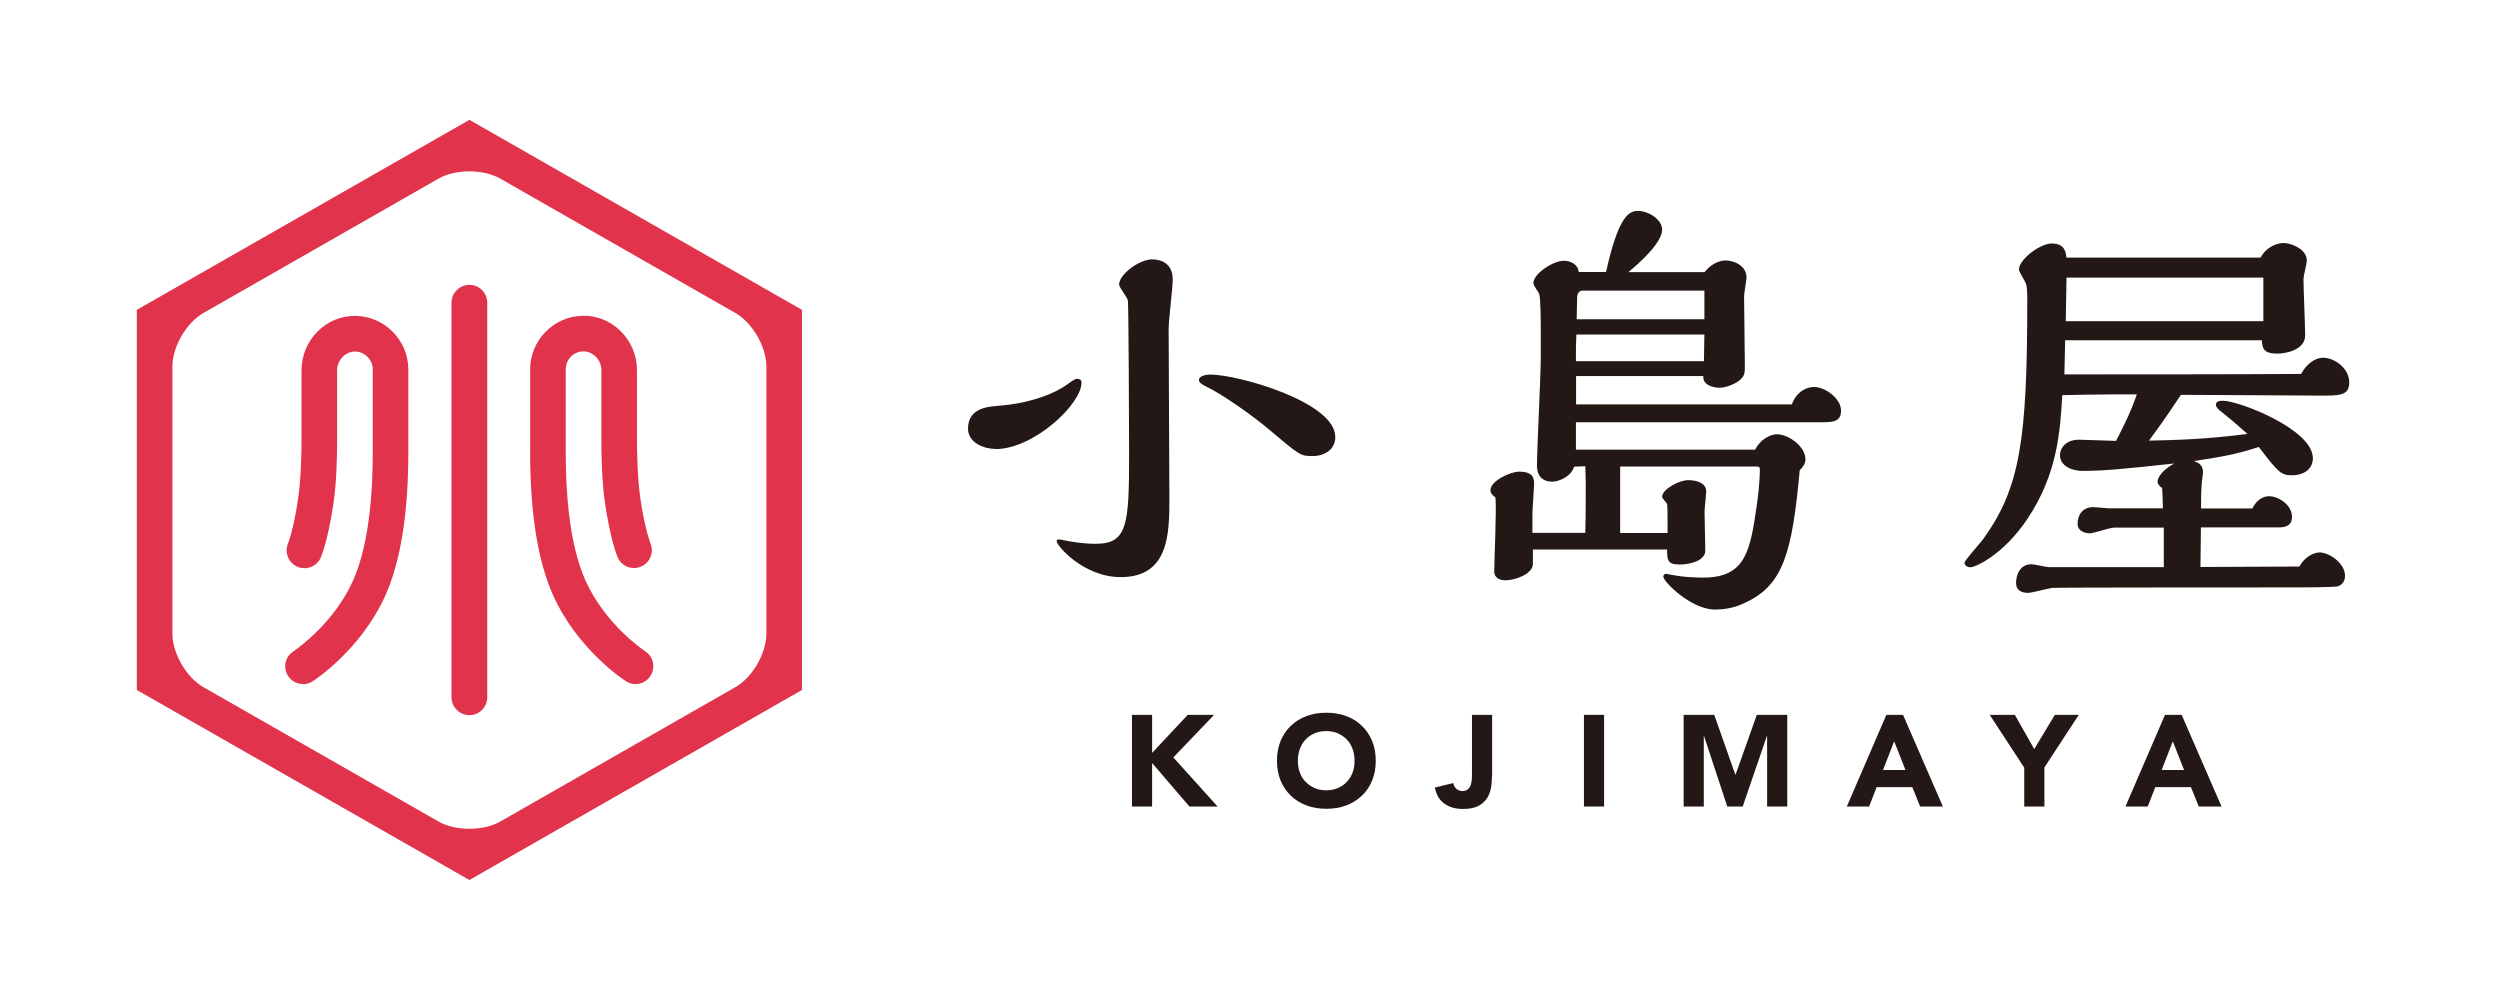 <?xml version="1.0" encoding="UTF-8"?>
<svg id="_レイヤー_1" data-name="レイヤー 1" xmlns="http://www.w3.org/2000/svg" width="165" height="66" viewBox="0 0 165 66">
  <g>
    <g>
      <path d="M65.7,29.63c-.71,0-1.81-.38-1.81-1.34,0-1.34,1.26-1.45,2.03-1.51,2.09-.16,3.73-.82,4.5-1.4.11-.08.52-.38.66-.38.11,0,.3.03.3.25,0,1.43-3.16,4.39-5.68,4.39ZM72.32,35.89c2.11,0,2.2-1.29,2.2-5.96,0-1.34-.03-9.74-.08-10.1-.03-.19-.58-.88-.58-1.04,0-.69,1.34-1.67,2.17-1.67.19,0,1.37,0,1.37,1.32,0,.52-.27,2.77-.27,3.24,0,1.76.05,9.58.05,11.17,0,2.31,0,5.24-3.21,5.24-2.47,0-4.23-2.09-4.23-2.36,0-.14.08-.14.3-.11.74.16,1.51.27,2.28.27ZM86.62,30.1c-.77,0-.82-.03-2.8-1.7-1.29-1.1-3.32-2.47-4.14-2.85-.27-.14-.55-.27-.55-.47,0-.3.55-.36.74-.36,1.84,0,8.26,1.81,8.26,4.12,0,.82-.69,1.26-1.51,1.26Z" style="fill: #231815; stroke-width: 0px;"/>
      <path d="M118.25,26.72c.33-.93,1.04-1.18,1.48-1.18.74,0,1.78.77,1.78,1.56s-.63.77-1.45.77h-16.05v1.81h11.83c.3-.63.96-1.02,1.43-1.02.74,0,1.89.77,1.89,1.67,0,.3-.22.55-.38.71-.49,5.43-1.1,7.52-3.46,8.67-.38.19-1.04.52-2.14.52-1.56,0-3.4-1.84-3.4-2.17,0-.16.14-.19.22-.19.03,0,.08.03.11.03,1.07.22,1.98.22,2.31.22,2.85,0,3.1-1.84,3.54-4.86.19-1.34.19-2.2.19-2.22,0-.22,0-.25-.36-.25h-8.86v4.39h3.13v-.41c0-.25,0-1.4-.03-1.51-.03-.08-.33-.36-.33-.47,0-.49,1.1-1.1,1.73-1.1.49,0,1.18.16,1.18.74,0,.19-.11,1.13-.11,1.32,0,.41.05,2.33.05,2.58,0,.74-1.15.93-1.7.93-.82,0-.82-.33-.82-.99h-8.86v.96c0,.63-1.13,1.07-1.81,1.07-.38,0-.74-.16-.74-.58,0-.71.16-4.12.08-4.89-.16-.11-.33-.27-.33-.47,0-.63,1.32-1.23,1.89-1.23.99,0,.99.49.99.88,0,.19-.11,1.59-.11,1.87v1.29h3.49c.03-1.02.03-2.33.03-3.38,0-.14-.03-.85-.03-1.02l-.74.03c-.22.71-1.07.99-1.43.99-1.02,0-1.02-.88-1.02-1.07,0-1.02.25-5.96.25-7.08v-1.87c0-.38,0-2.14-.11-2.39-.05-.11-.38-.55-.38-.69,0-.63,1.32-1.48,2-1.48.47,0,.96.25.99.74h1.81c.85-3.84,1.56-4.03,2.14-4.03s1.56.52,1.56,1.24c0,.47-.47,1.34-2.22,2.8h5.02c.6-.74,1.23-.77,1.4-.77.52,0,1.37.33,1.37,1.13,0,.16-.16,1.02-.16,1.23,0,.63.05,3.84.05,4.58,0,.49,0,.71-.41,1.02-.36.25-.88.44-1.26.44-.49,0-1.13-.22-1.07-.77h-8.4v1.87h14.24ZM112.46,23.84c0-.25.03-1.48.03-1.76h-8.45c-.03.52-.03,1.07-.03,1.76h8.45ZM112.49,21.07v-1.89h-8.04c-.27,0-.36.25-.36.49l-.03,1.4h8.43Z" style="fill: #231815; stroke-width: 0px;"/>
      <path d="M148.66,33.55c.41-.8.99-.8,1.1-.8.6,0,1.51.55,1.51,1.37,0,.6-.47.69-.88.69h-5.13l-.03,2.61,6.53-.03c.38-.69.99-.93,1.34-.93.6,0,1.67.69,1.67,1.54,0,.38-.19.58-.44.69-.22.08-2.39.08-3.62.08-1.04,0-14.85,0-15.26.03-.25.03-1.37.33-1.59.33-.52,0-.8-.22-.8-.66,0-.47.22-1.23,1.02-1.23.19,0,.96.19,1.13.19h7.6v-2.61h-3.27c-.27,0-1.37.38-1.62.38-.19,0-.8-.08-.8-.63s.3-1.1,1.04-1.1c.16,0,.88.08,1.02.08h3.57c0-.44-.03-.96-.05-1.34-.25-.16-.3-.33-.3-.41,0-.33.38-.82,1.1-1.21-3.32.36-4.64.49-6.06.49-.74,0-1.48-.36-1.48-1.02,0-.55.44-1.04,1.26-1.04.38,0,2.09.08,2.44.08.41-.82.91-1.73,1.37-3.07h-1.54c-1.15,0-2.28.03-3.38.05-.14,2.33-.3,5.19-2.31,8.18-1.56,2.33-3.4,3.18-3.76,3.18-.14,0-.38-.08-.38-.3,0-.16,1.04-1.29,1.23-1.56,2.44-3.38,2.91-6.53,2.91-15.83,0-.25,0-.88-.11-1.07-.05-.16-.44-.74-.44-.88,0-.69,1.4-1.73,2.17-1.73.91,0,.93.66.96.93h12.82c.36-.69,1.07-.96,1.51-.96.52,0,1.54.41,1.54,1.15,0,.19-.22,1.04-.22,1.21,0,.6.11,3.18.11,3.73,0,.96-1.26,1.21-1.84,1.21-.91,0-.99-.36-1.02-.88h-12.98c0,.36-.05,1.92-.05,2.25,3.7,0,11.55,0,15.62-.03.36-.66.93-1.07,1.45-1.07.77,0,1.73.71,1.73,1.62s-.66.88-2,.88c-.96,0-7.71-.05-9.11-.05-1.21,1.81-1.56,2.28-2.11,3.02,1.59-.03,3.76-.08,6.5-.44-.71-.63-.99-.88-1.78-1.51-.08-.05-.3-.25-.3-.41,0-.25.27-.27.47-.27,1.02,0,5.93,1.87,5.93,3.79,0,.74-.63,1.13-1.37,1.13s-.91-.19-2.2-1.87c-1.48.49-2.52.66-4.28.93.19.08.6.19.6.74,0,.11-.08.58-.08.66-.03.38-.05.63-.05,1.73h3.4ZM149.37,18.32h-12.98c0,.47-.05,2.47-.05,2.88h13.04v-2.88Z" style="fill: #231815; stroke-width: 0px;"/>
    </g>
    <g>
      <path d="M74.71,47.18h1.33v2.51l2.35-2.51h1.74l-2.69,2.81,2.92,3.24h-1.86l-2.46-2.87v2.87h-1.33v-6.05Z" style="fill: #231815; stroke-width: 0px;"/>
      <path d="M84.28,50.21c0-.48.08-.92.24-1.31.16-.39.39-.73.68-1,.29-.28.63-.49,1.03-.64.4-.15.83-.22,1.31-.22s.91.07,1.31.22c.4.15.74.36,1.03.64.29.28.52.61.68,1,.16.39.24.83.24,1.31s-.08.92-.24,1.31c-.16.39-.39.73-.68,1s-.63.49-1.03.64c-.4.15-.83.22-1.31.22s-.91-.07-1.31-.22c-.4-.15-.74-.36-1.03-.64-.29-.28-.52-.61-.68-1-.16-.39-.24-.83-.24-1.31ZM85.66,50.21c0,.28.04.55.13.78.09.24.21.44.38.61.17.17.36.31.59.41.23.1.49.15.77.15s.54-.05.77-.15c.23-.1.43-.23.59-.41.17-.17.29-.38.38-.61.09-.24.13-.5.13-.78s-.04-.54-.13-.78c-.09-.24-.21-.45-.38-.62-.17-.17-.36-.31-.59-.41-.23-.1-.49-.15-.77-.15s-.54.05-.77.15c-.23.1-.43.23-.59.41-.17.17-.29.38-.38.62-.09.24-.13.5-.13.78Z" style="fill: #231815; stroke-width: 0px;"/>
      <path d="M98.47,51.21c0,.28-.02.55-.07.81-.05.26-.14.49-.28.7-.14.2-.33.36-.58.49-.25.12-.58.18-.99.18-.48,0-.88-.11-1.21-.34-.33-.23-.54-.58-.64-1.07l1.22-.3c.02.15.08.27.2.38.12.1.25.15.4.15s.27-.04.36-.12.15-.17.19-.29c.04-.11.06-.24.07-.37s.01-.26.01-.37v-3.88h1.33v4.02Z" style="fill: #231815; stroke-width: 0px;"/>
      <path d="M104.54,47.18h1.33v6.05h-1.33v-6.05Z" style="fill: #231815; stroke-width: 0px;"/>
      <path d="M111.12,47.18h2.02l1.39,3.94h.02l1.4-3.94h2.01v6.05h-1.33v-4.64h-.02l-1.59,4.64h-1.02l-1.53-4.64h-.02v4.64h-1.33v-6.05Z" style="fill: #231815; stroke-width: 0px;"/>
      <path d="M124.5,47.18h1.1l2.63,6.05h-1.5l-.52-1.28h-2.35l-.5,1.28h-1.47l2.61-6.05ZM125.01,48.94l-.73,1.88h1.48l-.74-1.88Z" style="fill: #231815; stroke-width: 0px;"/>
      <path d="M133.59,50.65l-2.27-3.47h1.66l1.28,2.26,1.36-2.26h1.58l-2.27,3.47v2.58h-1.33v-2.58Z" style="fill: #231815; stroke-width: 0px;"/>
      <path d="M142.89,47.18h1.1l2.63,6.05h-1.5l-.52-1.28h-2.35l-.5,1.28h-1.47l2.61-6.05ZM143.4,48.94l-.73,1.88h1.48l-.74-1.88Z" style="fill: #231815; stroke-width: 0px;"/>
    </g>
  </g>
  <g>
    <path d="M30.98,7.91l-21.95,12.54h0v25.09l21.95,12.54,21.95-12.54v-25.09L30.98,7.91ZM50.58,41.83c0,1.29-.92,2.88-2.04,3.52l-15.52,8.87c-1.12.64-2.96.64-4.08,0l-15.52-8.87c-1.12-.64-2.04-2.23-2.04-3.52v-17.65c0-1.29.92-2.88,2.04-3.52l15.52-8.87c1.12-.64,2.96-.64,4.08,0l15.52,8.87c1.12.64,2.04,2.23,2.04,3.52v17.65Z" style="fill: #e1344c; stroke-width: 0px;"/>
    <g>
      <path d="M20,45.15c-.39,0-.76-.19-.99-.54-.35-.55-.19-1.27.35-1.62h0s2.63-1.73,3.94-4.67c.86-1.93,1.3-4.78,1.3-8.45v-5.49c0-.64-.52-1.16-1.15-1.18-.3,0-.59.11-.82.34-.24.24-.38.56-.38.89v4.67c0,.74-.02,2.63-.24,4.12-.35,2.37-.78,3.45-.83,3.56-.25.6-.94.88-1.54.63-.6-.25-.88-.94-.63-1.54,0,0,.37-.92.67-2.99.2-1.38.22-3.25.22-3.78v-4.67c0-.96.39-1.9,1.08-2.57.68-.67,1.57-1.03,2.51-1.01,1.91.04,3.46,1.62,3.46,3.53v5.49c0,4.01-.51,7.18-1.51,9.42-1.61,3.59-4.68,5.6-4.81,5.68-.2.13-.42.19-.64.19Z" style="fill: #e1344c; stroke-width: 0px;"/>
      <path d="M41.95,45.15c-.22,0-.44-.06-.64-.19-.13-.08-3.2-2.09-4.81-5.68-1-2.24-1.51-5.4-1.51-9.42v-5.49c0-1.91,1.55-3.49,3.46-3.53.94-.02,1.83.34,2.51,1.01.69.68,1.08,1.61,1.08,2.57v4.67c0,.54.02,2.4.22,3.78.3,2.07.67,2.99.67,2.99.25.6-.03,1.28-.63,1.54-.6.25-1.29-.03-1.54-.63-.05-.11-.48-1.19-.83-3.56-.22-1.5-.24-3.38-.24-4.12v-4.67c0-.33-.14-.66-.38-.89-.23-.22-.52-.34-.82-.34-.64.01-1.15.54-1.15,1.18v5.49c0,3.68.44,6.52,1.3,8.45,1.33,2.96,3.91,4.65,3.94,4.67.55.35.7,1.08.35,1.63-.22.35-.6.54-.99.54Z" style="fill: #e1344c; stroke-width: 0px;"/>
      <path d="M30.98,47.2c-.65,0-1.18-.53-1.18-1.18v-26.04c0-.65.53-1.18,1.18-1.18s1.18.53,1.18,1.18v26.04c0,.65-.53,1.18-1.18,1.18Z" style="fill: #e1344c; stroke-width: 0px;"/>
    </g>
  </g>
</svg>